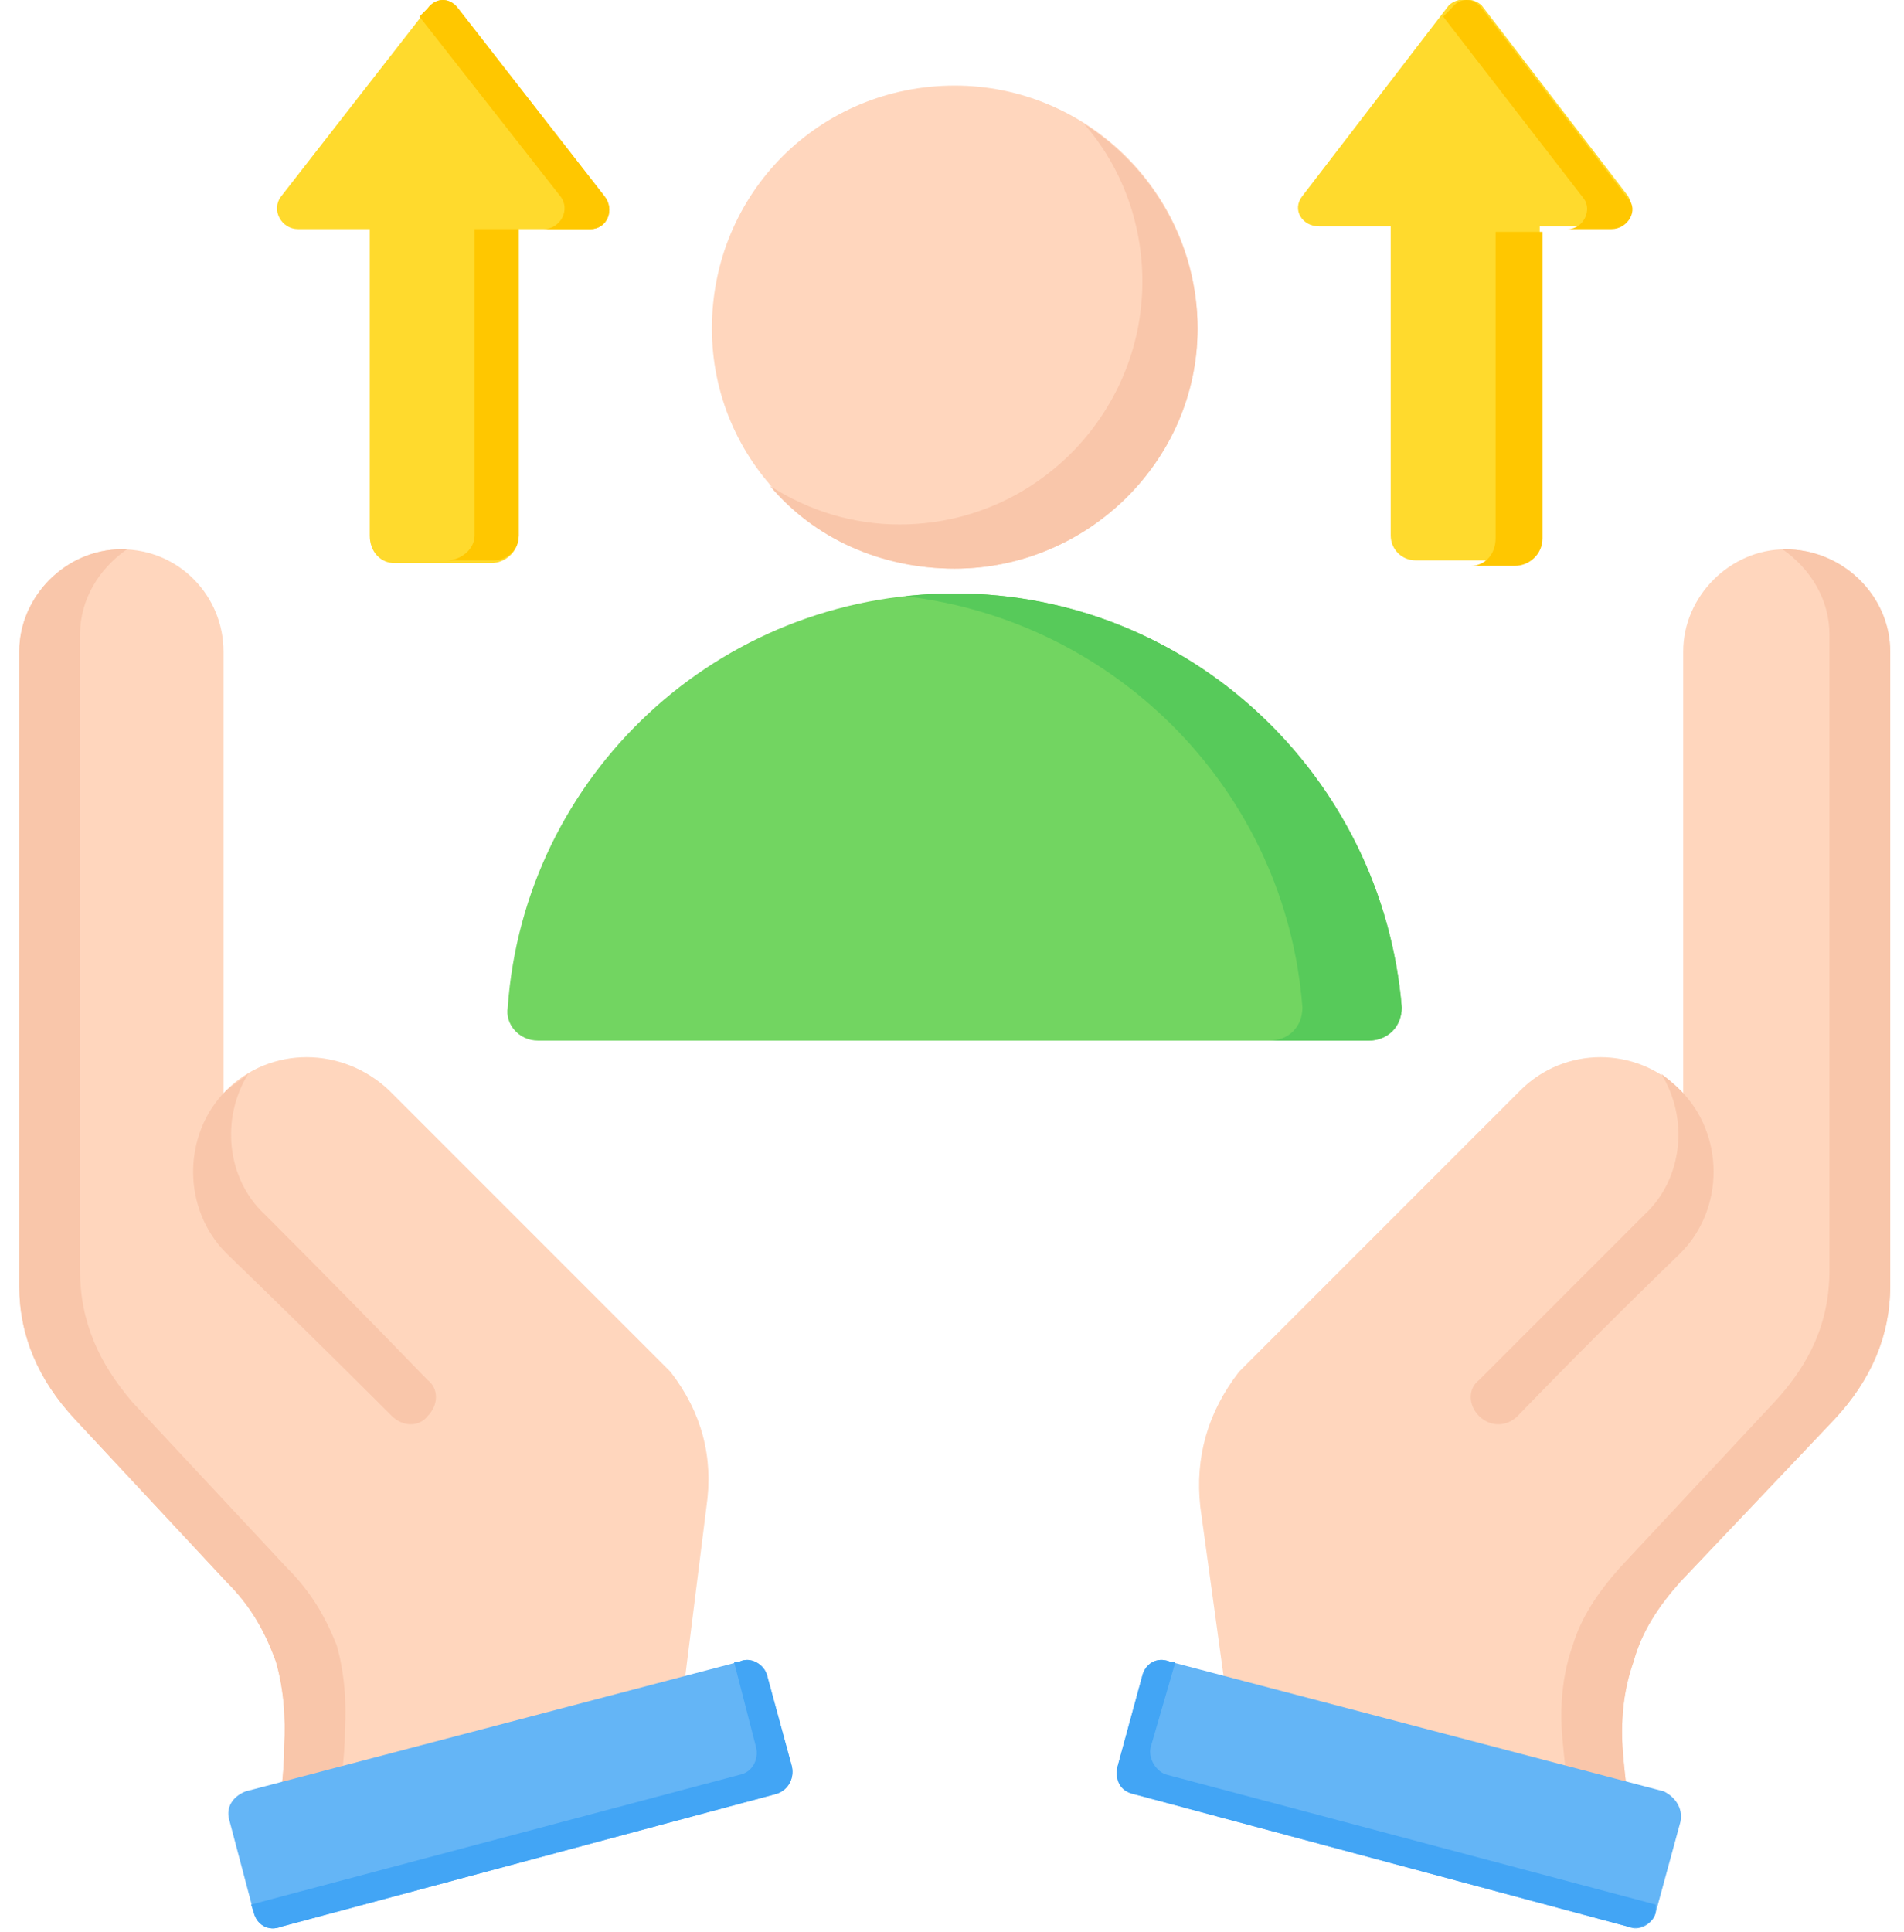 <svg version="1.2" xmlns="http://www.w3.org/2000/svg" viewBox="0 0 69 70" width="69" height="70"><style>.a{fill:#ffd6bd}.b{fill:#f9c6aa}.c{fill:#64b5f6}.d{fill:#42a5f5}.e{fill:#72d561}.f{fill:#57ca5a}.g{fill:#ffda2d}.h{fill:#ffc700}</style><path fill-rule="evenodd" class="a" d="m44.6 62.6l14.6 3.9q-0.3-1.8-0.4-3.2-0.1-1.7 0.4-3.1c0.3-1.1 0.9-2 1.7-2.9q0 0 0 0l5.6-5.9c1.3-1.4 2-3 2-4.8v-23c0-2-1.7-3.7-3.8-3.7-2 0-3.7 1.7-3.7 3.7v16q0 0-0.1-0.1c-1.6-1.6-4.2-1.6-5.8 0l-10.2 10.2q-1.7 2.2-1.4 4.9z"/><path fill-rule="evenodd" class="b" d="m59.6 44c1.4-1.3 1.6-3.5 0.6-5.1q0.4 0.3 0.7 0.6c1.6 1.6 1.6 4.3 0 5.9q-3 2.9-5.9 5.9c-0.4 0.4-1 0.4-1.4 0-0.4-0.4-0.4-1 0-1.3q3-3 6-6z"/><path fill-rule="evenodd" class="b" d="m57 65.9l2.2 0.6q-0.3-1.8-0.4-3.2-0.1-1.7 0.4-3.1c0.3-1.1 0.9-2 1.7-2.9q0 0 0 0l5.6-5.9c1.3-1.4 2-3 2-4.8v-23c0-2-1.7-3.7-3.8-3.7q0 0-0.1 0c1 0.7 1.7 1.8 1.7 3.1v23c0 1.9-0.7 3.4-2 4.8l-5.6 6q0 0 0 0c-0.8 0.9-1.4 1.8-1.7 2.8q-0.5 1.4-0.4 3.1 0.1 1.4 0.4 3.2z"/><path fill-rule="evenodd" class="c" d="m42.4 60.2l17.9 4.7c0.4 0.2 0.7 0.6 0.6 1.1l-0.9 3.3c-0.1 0.4-0.6 0.7-1 0.5l-17.9-4.8c-0.5-0.1-0.7-0.5-0.6-1l0.9-3.3c0.1-0.4 0.5-0.7 1-0.5z"/><path fill-rule="evenodd" class="d" d="m42.4 60.2h0.2l-0.9 3.1c-0.1 0.4 0.2 0.9 0.6 1l17.7 4.7v0.3c-0.1 0.4-0.6 0.6-1 0.5l-17.9-4.8c-0.5-0.1-0.7-0.5-0.6-1l0.9-3.3c0.1-0.4 0.5-0.7 1-0.5z"/><path fill-rule="evenodd" class="a" d="m24.6 62.6l-14.7 3.9q0.4-1.8 0.4-3.2 0.1-1.7-0.3-3.1c-0.4-1.1-0.9-2-1.8-2.9q0 0 0 0l-5.5-5.9c-1.3-1.4-2-3-2-4.8v-23c0-2 1.7-3.7 3.7-3.7 2.1 0 3.7 1.7 3.7 3.7v16q0.1 0 0.1-0.1c1.6-1.6 4.2-1.6 5.9 0l10.2 10.2q1.7 2.2 1.3 4.9z"/><path fill-rule="evenodd" class="b" d="m9.6 44c-1.4-1.3-1.6-3.5-0.6-5.1q-0.4 0.3-0.8 0.6c-1.6 1.6-1.6 4.3 0 5.9q3 2.9 6 5.9c0.4 0.4 1 0.4 1.3 0 0.4-0.4 0.4-1 0-1.3q-2.9-3-5.9-6z"/><path fill-rule="evenodd" class="b" d="m12.1 65.9l-2.2 0.6q0.4-1.8 0.4-3.2 0.1-1.7-0.3-3.1c-0.4-1.1-0.9-2-1.8-2.9q0 0 0 0l-5.5-5.9c-1.3-1.4-2-3-2-4.8v-23c0-2 1.7-3.7 3.7-3.7q0.1 0 0.2 0c-1 0.7-1.7 1.8-1.7 3.1v23c0 1.9 0.7 3.4 1.9 4.8l5.6 6c0.9 0.9 1.4 1.8 1.8 2.8q0.4 1.4 0.3 3.1 0 1.4-0.4 3.2z"/><path fill-rule="evenodd" class="c" d="m26.8 60.2l-17.9 4.7c-0.5 0.2-0.7 0.6-0.6 1l0.9 3.4c0.1 0.4 0.5 0.7 1 0.5l17.9-4.8c0.4-0.1 0.7-0.5 0.6-1l-0.9-3.3c-0.1-0.4-0.6-0.7-1-0.5z"/><path fill-rule="evenodd" class="d" d="m26.8 60.2h-0.2l0.8 3.1c0.1 0.4-0.1 0.9-0.6 1l-17.7 4.7 0.1 0.3c0.1 0.4 0.5 0.7 1 0.5l17.9-4.8c0.4-0.1 0.7-0.5 0.6-1l-0.9-3.3c-0.1-0.4-0.6-0.7-1-0.5z"/><path fill-rule="evenodd" class="e" d="m18.4 36.5c0.6-8.4 7.6-15 16.2-15 8.5 0 15.5 6.6 16.2 15 0 0.6-0.5 1.2-1.2 1.2h-30.1c-0.7 0-1.2-0.6-1.1-1.2z"/><path fill-rule="evenodd" class="f" d="m32.8 21.6q0.9-0.1 1.8-0.1c8.5 0 15.5 6.6 16.2 15 0 0.7-0.5 1.2-1.2 1.2h-3.6c0.7 0 1.2-0.5 1.2-1.2-0.6-7.8-6.7-14-14.4-14.9z"/><path fill-rule="evenodd" class="a" d="m34.6 20.6c-4.9 0-8.8-3.9-8.8-8.7 0-4.9 3.9-8.8 8.8-8.8 4.8 0 8.8 3.9 8.8 8.8 0 4.8-4 8.7-8.8 8.7z"/><path fill-rule="evenodd" class="b" d="m27.9 17.6c1.6 1.9 4 3 6.7 3 4.8 0 8.8-3.9 8.8-8.7 0-3.1-1.7-5.9-4.1-7.4 1.3 1.5 2.1 3.5 2.1 5.7 0 4.8-3.9 8.8-8.8 8.8-1.7 0-3.3-0.5-4.7-1.4z"/><path fill-rule="evenodd" class="g" d="m13.4 19.4c0 0.6 0.4 1 0.9 1h3.5c0.5 0 1-0.4 1-1v-11.1h2.6c0.6 0 0.9-0.7 0.5-1.2l-5.3-6.8c-0.3-0.4-0.8-0.4-1.1 0l-5.3 6.8c-0.4 0.5 0 1.2 0.6 1.2h2.6zm37 0c0 0.5 0.4 0.9 0.9 0.9h3.5c0.6 0 1-0.4 1-0.9v-11.2h2.6c0.6 0 0.9-0.6 0.6-1.1l-5.3-6.9c-0.3-0.3-0.9-0.3-1.2 0l-5.3 6.9c-0.4 0.5 0 1.1 0.6 1.1h2.6z"/><path fill-rule="evenodd" class="h" d="m20.3 7.1c0.4 0.5 0 1.2-0.6 1.2h1.7c0.6 0 0.9-0.7 0.5-1.2l-5.3-6.8c-0.3-0.4-0.8-0.4-1.1 0l-0.3 0.3zm-1.5 1.2h-1.6v11.1c0 0.5-0.5 0.9-1 0.9h1.7c0.5 0 0.9-0.4 0.9-0.9zm38.6-1.1c0.3 0.4 0 1.1-0.6 1.1h1.6c0.6 0 1-0.7 0.6-1.1l-5.3-6.9c-0.3-0.4-0.8-0.4-1.1 0l-0.3 0.3zm-1.5 1.2h-1.7v11.1c0 0.6-0.4 1-0.9 1h1.6c0.5 0 1-0.4 1-1z"/></svg>